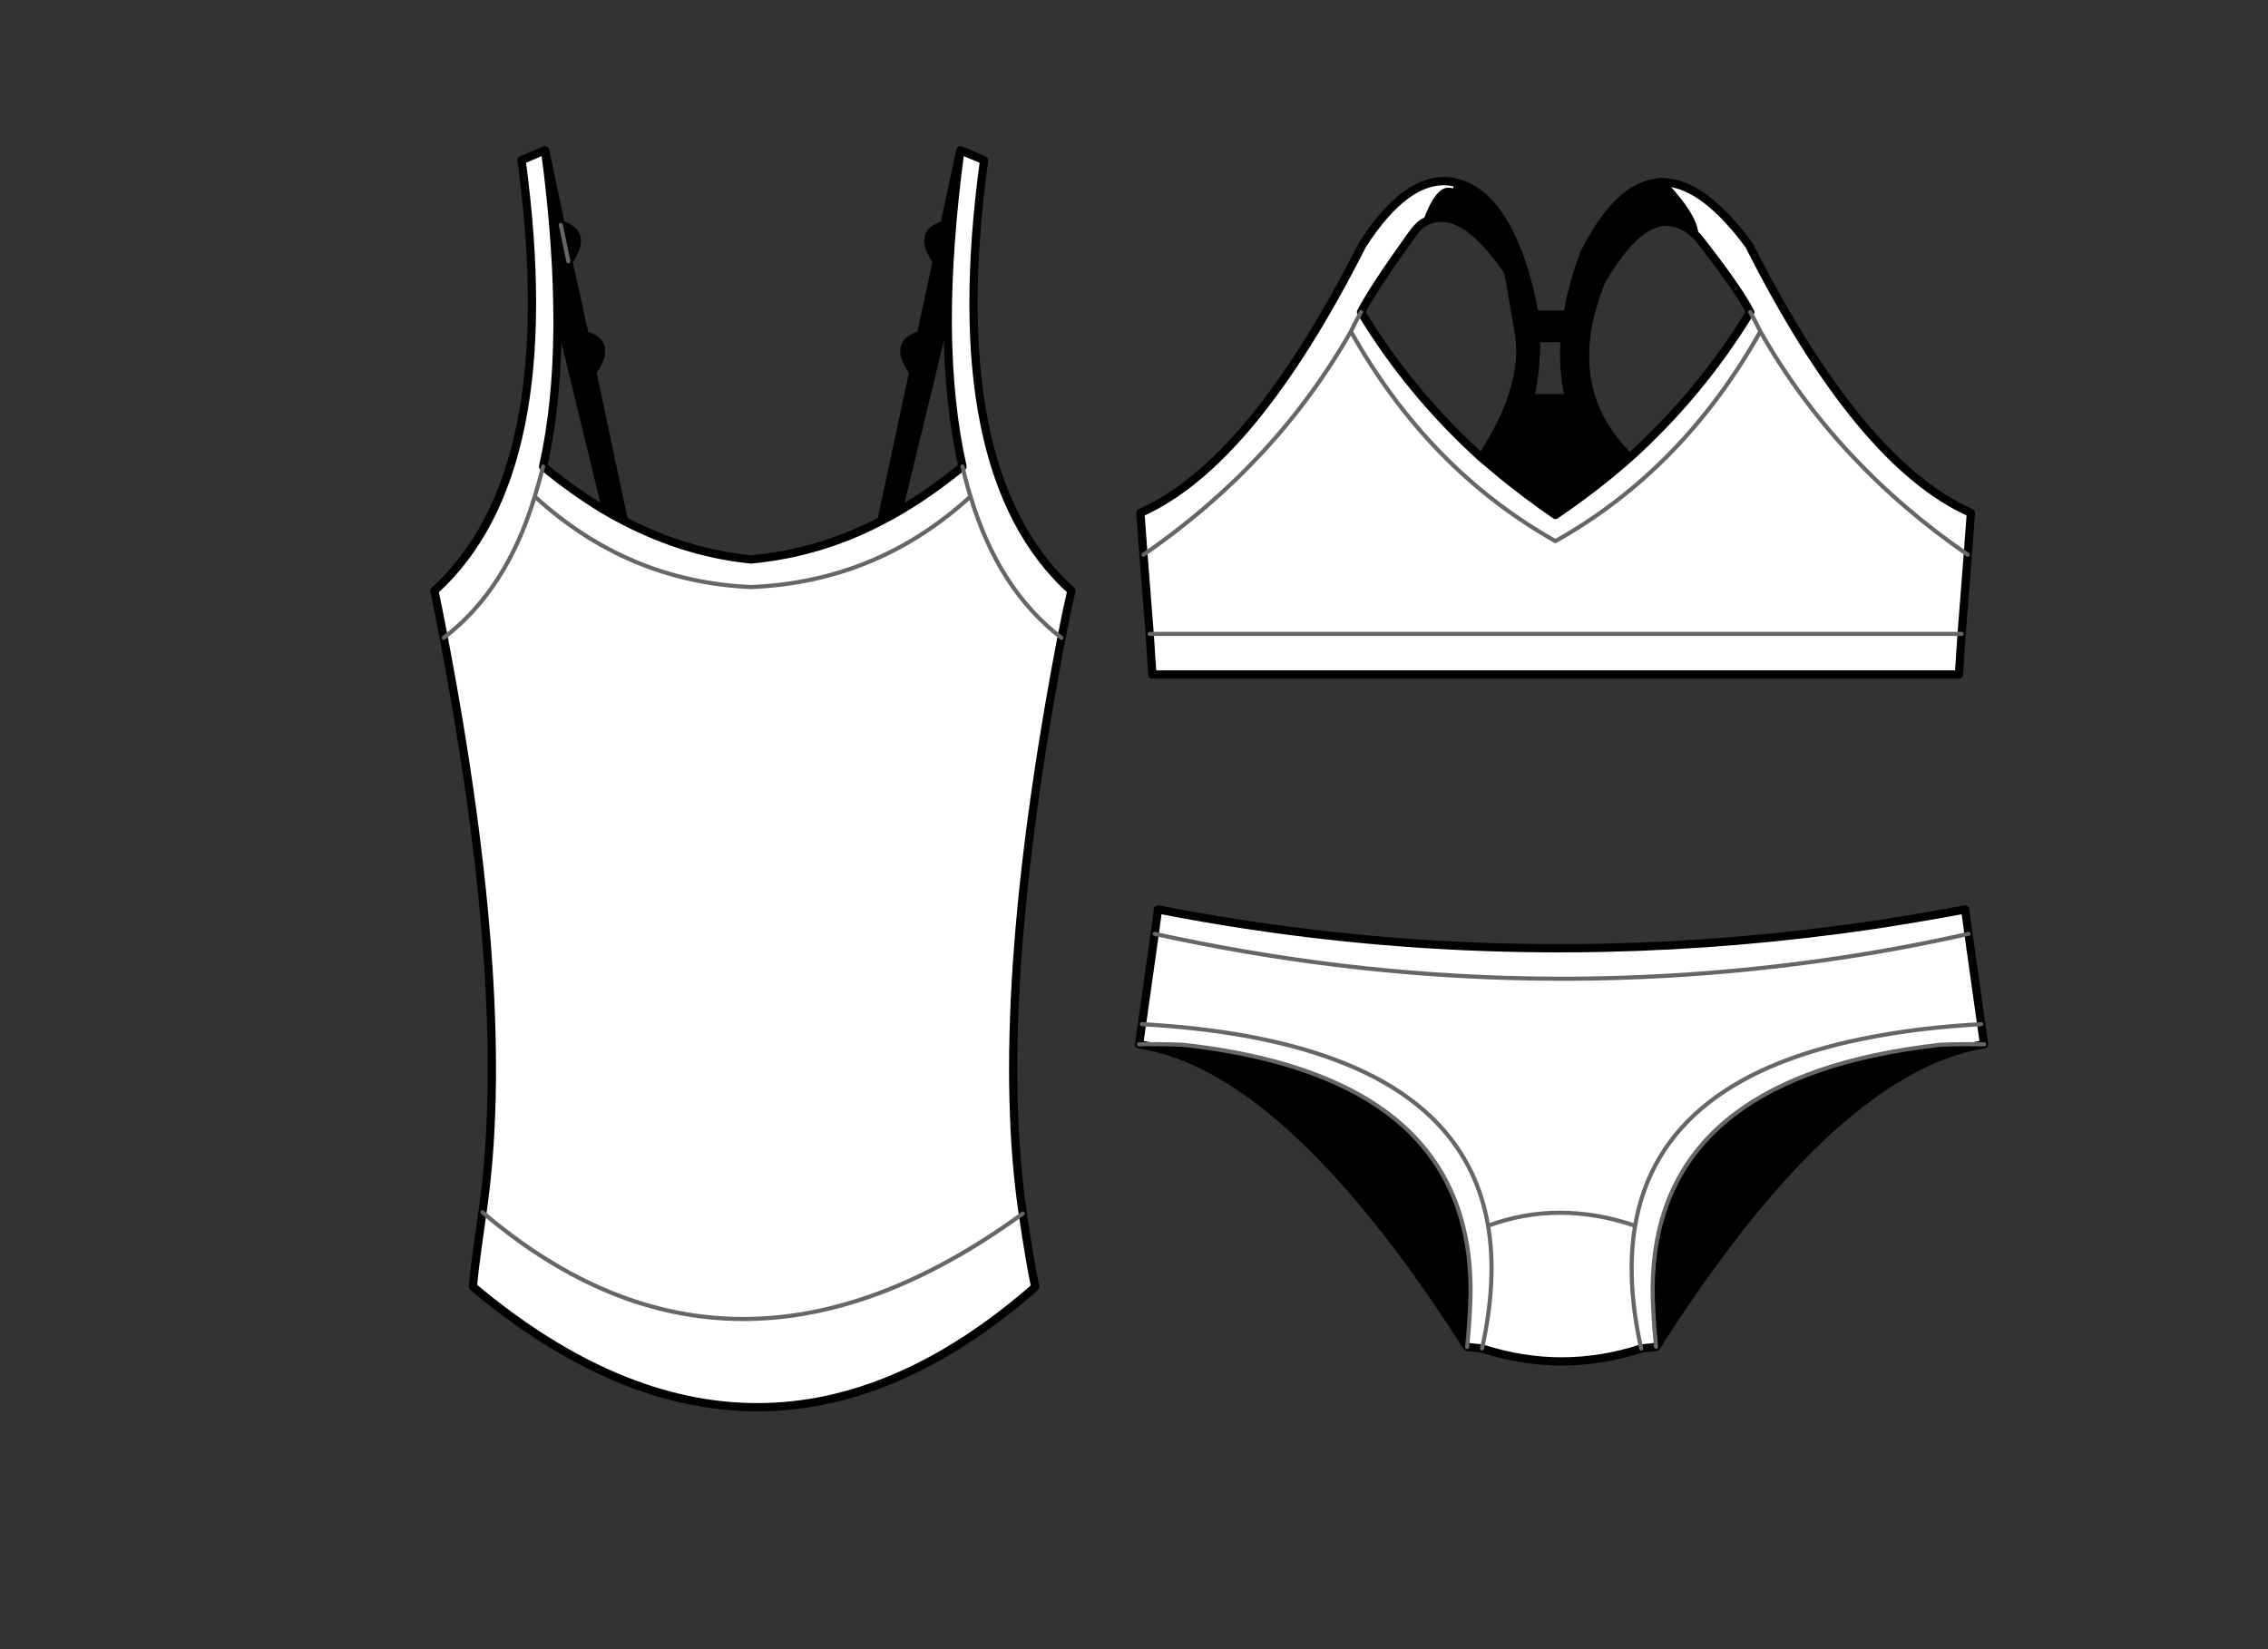 
<svg xmlns="http://www.w3.org/2000/svg" version="1.1" xmlns:xlink="http://www.w3.org/1999/xlink" preserveAspectRatio="none" x="0px" y="0px" width="550px" height="400px" viewBox="0 0 550 400">
<rect x="0" y="0" width="550" height="400" fill="#333333" stroke="none"/>
<defs>
<g id="Layer0_0_FILL">
<path fill="#FFFFFF" stroke="none" d="
M 475.7 153.75
L 477.2 134.55
Q 445.1 112.45 426.9 80.4 408.1 113.9 377.2 131.25 346.4 113.9 327.6 80.4 309.35 112.45 277.3 134.55
L 278.8 153.75 475.7 153.75
M 475.05 163.6
L 475.7 153.75 278.8 153.75 279.45 163.6 475.05 163.6
M 353.15 46.2
L 351.75 44.05
Q 341.15 42.65 330.35 59.45 303.55 112.45 276.55 124.4
L 277.3 134.55
Q 309.35 112.45 327.6 80.4 328.75 77.95 330.05 75.7 332.95 70.05 342.4 56.9 343.6 55.15 344.95 54.15 348.75 43.15 353.15 46.2
M 426.9 80.4
Q 425.7 77.95 424.45 75.7 412.45 95.4 395.2 111 392.9 113 390.55 114.95 384.2 120.15 377.2 124.9 370.3 120.15 363.95 114.95 361.6 113 359.25 111 342 95.4 330.05 75.7 328.75 77.95 327.6 80.4 346.4 113.9 377.2 131.25 408.1 113.9 426.9 80.4
M 411.8 57.6
Q 421.55 70.05 424.45 75.7 425.7 77.95 426.9 80.4 445.1 112.45 477.2 134.55
L 477.95 124.4
Q 450.95 112.45 424.15 59.45 413.45 45 404.2 44.25 412.35 53 411.8 57.6 Z"/>

<path fill="#000000" stroke="none" d="
M 351.75 44.05
L 353.15 46.2 354.5 44.7
Q 353.15 44.25 351.75 44.05
M 404.2 44.25
Q 403.1 44.05 402.15 44.25 392.4 45.1 384.2 61.4 381.5 68.7 380.3 75.3 379.55 79 379.45 82.35 378.95 89.55 380.4 96.05
L 371.15 96.05
Q 372.5 89.55 372.5 83
L 379.35 83 379.45 82.35
Q 379.55 79 380.3 75.3
L 371.95 75.3
Q 370.75 68.5 368.25 61.65 362.95 47.65 354.5 44.7
L 353.15 46.2
Q 348.75 43.15 344.95 54.15 354 48.6 365.7 65.85 366.2 67.9 368.35 80.95 370.45 93.9 359.25 111 361.6 113 363.95 114.95 370.3 120.15 377.2 124.9 384.2 120.15 390.55 114.95 392.9 113 395.2 111 377.8 93.9 388.4 68 390.45 64.6 392.4 61.95 402.55 48.2 411.8 57.6 412.35 53 404.2 44.25 Z"/>
</g>

<g id="Layer0_1_FILL">
<path fill="#000000" stroke="none" d="
M 100.15 93.05
Q 105.5 85.55 98.2 83.6
L 94 64.6 92.05 55.25 88 36.05
Q 91.3 60.9 91.2 81.25
L 102.6 128.2
Q 105.4 129.9 108.25 131.35
L 100.15 93.05
M 94 64.6
Q 99.2 57.2 92.05 55.25
L 94 64.6
M 190.7 55.25
Q 183.55 57.2 188.75 64.6
L 184.65 83.6
Q 177.25 85.55 182.7 93.05
L 174.5 131.35
Q 177.35 129.9 180.15 128.2
L 191.55 81.25
Q 191.45 60.9 194.8 36.05
L 190.7 55.25 Z"/>

<path fill="#FFFFFF" stroke="none" d="
M 88 36.05
L 81.95 38.6
Q 92.85 119.15 59.55 149.35 60.8 155.4 61.95 161.45 78.15 149.1 85.35 125.1 86.5 121.4 87.5 117.4 91.1 101.45 91.2 81.25 91.3 60.9 88 36.05
M 180.15 128.2
Q 177.35 129.9 174.5 131.35 158.65 139.65 141 141.3 124.25 139.65 108.25 131.35 105.4 129.9 102.6 128.2 95 123.55 87.5 117.4 86.5 121.4 85.35 125.1 109.3 147.05 141 148.4 173.45 147.05 197.4 125.1 196.25 121.4 195.35 117.4 187.85 123.55 180.15 128.2
M 200.9 38.6
L 194.8 36.05
Q 191.45 60.9 191.55 81.25 191.75 101.45 195.35 117.4 196.25 121.4 197.4 125.1 204.6 149.1 220.8 161.45 221.95 155.4 223.35 149.35 189.9 119.15 200.9 38.6
M 71.9 309.2
Q 69.15 328.3 69.55 328.45 143.35 390.25 214.05 328.45 212.7 322.15 210.85 309.55 136.1 363.95 71.9 309.2
M 220.8 161.45
Q 204.6 149.1 197.4 125.1 173.45 147.05 141 148.4 109.3 147.05 85.35 125.1 78.15 149.1 61.95 161.45 79.8 255.2 71.9 309.2 136.1 363.95 210.85 309.55 202.85 255.4 220.8 161.45 Z"/>
</g>

<g id="Layer0_2_FILL">
<path fill="#FFFFFF" stroke="none" d="
M 464.9 252.45
Q 395.05 262.8 326.55 255.4 303.9 252.95 281.4 248.55
L 280.55 254.8
Q 303.55 259.85 326.55 262.7 395.7 271.2 464.9 259.5 476.8 257.45 488.65 254.8
L 487.8 248.55
Q 476.3 250.7 464.9 252.45
M 360.45 360.45
L 364.25 360.85
Q 368.15 343.3 365.8 329.45 360.75 299.65 326.55 286.95 306.75 279.55 277.3 277.9
L 276.55 283.05
Q 282.3 282.95 287.65 283.15 310.75 285.7 326.55 292.8 364.05 309.55 361.1 351.95 360.9 356.05 360.45 360.45
M 403.4 329.45
Q 383.8 322.8 365.8 329.45 368.15 343.3 364.25 360.85 384.6 367.45 404.95 360.85 401.05 343.3 403.4 329.45
M 365.8 329.45
Q 383.8 322.8 403.4 329.45 409.95 290.95 464.9 281 477.2 278.7 491.9 277.9
L 488.65 254.8
Q 476.8 257.45 464.9 259.5 395.7 271.2 326.55 262.7 303.55 259.85 280.55 254.8
L 277.3 277.9
Q 306.75 279.55 326.55 286.95 360.75 299.65 365.8 329.45
M 464.9 285.8
Q 472.7 284.15 481.55 283.15 486.9 282.95 492.65 283.05
L 491.9 277.9
Q 477.2 278.7 464.9 281 409.95 290.95 403.4 329.45 401.05 343.3 404.95 360.85
L 408.75 360.45
Q 408.3 356.05 408.1 351.95 404.4 298.65 464.9 285.8 Z"/>

<path fill="#000000" stroke="none" d="
M 360.45 360.45
Q 360.9 356.05 361.1 351.95 364.05 309.55 326.55 292.8 310.75 285.7 287.65 283.15 282.3 282.95 276.55 283.05 300.2 286.75 326.55 315.3 343 333.05 360.45 360.45
M 481.55 283.15
Q 472.7 284.15 464.9 285.8 404.4 298.65 408.1 351.95 408.3 356.05 408.75 360.45 438.3 314.05 464.9 295.35 479.2 285.2 492.65 283.05 486.9 282.95 481.55 283.15 Z"/>
</g>

<path id="Layer0_0_1_STROKES" stroke="#000000" stroke-width="2" stroke-linejoin="round" stroke-linecap="round" fill="none" d="
M 411.8 57.6
Q 421.55 70.05 424.45 75.7
M 477.2 134.55
L 477.95 124.4
Q 450.95 112.45 424.15 59.45 413.45 45 404.2 44.25
M 411.8 57.6
Q 402.55 48.2 392.4 61.95 390.45 64.6 388.4 68 377.8 93.9 395.2 111 412.45 95.4 424.45 75.7
M 380.3 75.3
Q 381.5 68.7 384.2 61.4 392.4 45.1 402.15 44.25 403.1 44.05 404.2 44.25
M 353.15 46.2
L 354.5 44.7
Q 353.15 44.25 351.75 44.05 341.15 42.65 330.35 59.45 303.55 112.45 276.55 124.4
L 277.3 134.55
M 330.05 75.7
Q 332.95 70.05 342.4 56.9 343.6 55.15 344.95 54.15
M 379.45 82.35
Q 379.55 79 380.3 75.3
M 371.95 75.3
Q 370.75 68.5 368.25 61.65 362.95 47.65 354.5 44.7
M 371.15 96.05
Q 372.5 89.55 372.5 83
M 380.4 96.05
Q 378.95 89.55 379.45 82.35
M 344.95 54.15
Q 354 48.6 365.7 65.85 366.2 67.9 368.35 80.95 370.45 93.9 359.25 111 361.6 113 363.95 114.95 370.3 120.15 377.2 124.9 384.2 120.15 390.55 114.95 392.9 113 395.2 111
M 477.2 134.55
L 475.7 153.75 475.05 163.6 279.45 163.6 278.8 153.75 277.3 134.55
M 359.25 111
Q 342 95.4 330.05 75.7"/>

<path id="Layer0_0_2_STROKES" stroke="#666666" stroke-width="1" stroke-linejoin="round" stroke-linecap="round" fill="none" d="
M 424.45 75.7
Q 425.7 77.95 426.9 80.4 445.1 112.45 477.2 134.55
M 277.3 134.55
Q 309.35 112.45 327.6 80.4 328.75 77.95 330.05 75.7
M 327.6 80.4
Q 346.4 113.9 377.2 131.25 408.1 113.9 426.9 80.4
M 475.7 153.75
L 278.8 153.75"/>

<path id="Layer0_0_3_STROKES" stroke="#000000" stroke-width="1" stroke-linejoin="round" stroke-linecap="round" fill="none" d="
M 380.4 96.05
L 371.15 96.05"/>

<path id="Layer0_1_1_STROKES" stroke="#000000" stroke-width="2" stroke-linejoin="round" stroke-linecap="round" fill="none" d="
M 232.753 36.378
L 238.502 38.781
Q 228.135 114.701 259.662 143.165 258.342 148.868 257.258 154.57 240.34 243.12 247.88 294.157 249.624 306.033 250.896 311.971 184.26 370.218 114.702 311.971 114.325 311.829 116.917 293.827 124.363 242.931 107.539 154.57 106.455 148.868 105.277 143.165 136.663 114.701 126.39 38.781
L 132.092 36.378 135.909 54.474
Q 142.648 56.312 137.747 63.287
L 141.705 81.195
Q 148.586 83.033 143.543 90.101
L 151.178 126.2
Q 166.258 134.023 182.045 135.578 198.681 134.023 213.62 126.2
L 221.348 90.101
Q 216.212 83.033 223.186 81.195
L 227.051 63.287
Q 222.15 56.312 228.889 54.474
L 232.753 36.378 Z
M 232.753 36.378
Q 229.595 59.799 229.69 78.98 229.878 98.019 233.271 113.052
M 218.945 123.231
Q 216.306 124.833 213.62 126.2
M 233.271 113.052
Q 226.202 118.848 218.945 123.231
M 132.092 36.378
Q 135.202 59.799 135.108 78.98
M 145.853 123.231
Q 148.492 124.833 151.178 126.2
M 135.108 78.98
Q 135.014 98.019 131.621 113.052 138.689 118.848 145.853 123.231"/>

<path id="Layer0_1_2_STROKES" stroke="#666666" stroke-width="1" stroke-linejoin="round" stroke-linecap="round" fill="none" d="
M 235.203 120.309
Q 234.12 116.822 233.271 113.052
M 235.203 120.309
Q 241.99 142.93 257.258 154.57
M 135.909 54.474
L 137.747 63.287
M 131.621 113.052
Q 130.678 116.822 129.594 120.309 152.167 140.998 182.045 142.27 212.63 140.998 235.203 120.309
M 129.594 120.309
Q 122.808 142.93 107.539 154.57
M 116.917 293.827
Q 177.427 345.43 247.88 294.157"/>

<path id="Layer0_2_1_STROKES" stroke="#000000" stroke-width="2" stroke-linejoin="round" stroke-linecap="round" fill="none" d="
M 454.767 264.95
Q 429.544 282.681 401.525 326.677
M 481.079 253.287
Q 468.326 255.326 454.767 264.95
M 480.368 248.404
L 481.079 253.287
M 401.525 326.677
L 397.922 327.057
Q 378.626 333.315 359.331 327.057
L 355.727 326.677
Q 339.181 300.697 323.584 283.866 298.599 256.795 276.174 253.287
L 276.885 248.404 279.967 226.5 280.772 220.574
Q 302.107 224.746 323.584 227.069 388.535 234.086 454.767 224.272 465.576 222.613 476.48 220.574
L 477.286 226.5 480.368 248.404"/>

<path id="Layer0_2_2_STROKES" stroke="#666666" stroke-width="1" stroke-linejoin="round" stroke-linecap="round" fill="none" d="
M 481.079 253.287
Q 475.627 253.192 470.554 253.382 462.162 254.33 454.767 255.895 397.401 268.079 400.909 318.618 401.099 322.505 401.525 326.677
M 454.767 251.343
Q 466.429 249.162 480.368 248.404
M 396.452 297.283
Q 402.663 260.778 454.767 251.343
M 397.922 327.057
Q 394.224 310.416 396.452 297.283
M 276.885 248.404
Q 304.809 249.968 323.584 256.985 356.012 269.027 360.8 297.283 377.868 290.978 396.452 297.283
M 276.174 253.287
Q 281.626 253.192 286.699 253.382 308.602 255.8 323.584 262.532 359.141 278.414 356.344 318.618 356.154 322.505 355.727 326.677
M 360.8 297.283
Q 363.029 310.416 359.331 327.057
M 279.967 226.5
Q 301.775 231.289 323.584 233.991 389.151 242.051 454.767 230.957 466.05 229.013 477.286 226.5"/>
</defs>

<g transform="matrix( 1, 0, 0, 1, 0,0) ">
<use xlink:href="#Layer0_0_FILL"/>

<use xlink:href="#Layer0_0_1_STROKES"/>

<use xlink:href="#Layer0_0_2_STROKES"/>

<use xlink:href="#Layer0_0_3_STROKES"/>
</g>

<g transform="matrix( 0.943, 0, 0, 0.943, 49.15,2.4) ">
<use xlink:href="#Layer0_1_FILL"/>

<use xlink:href="#Layer0_1_1_STROKES" transform="matrix( 1.061, 0, 0, 1.061, -52.1,-2.5) "/>

<use xlink:href="#Layer0_1_2_STROKES" transform="matrix( 1.061, 0, 0, 1.061, -52.1,-2.5) "/>
</g>

<g transform="matrix( 0.948, 0, 0, 0.948, 13.95,-15.1) ">
<use xlink:href="#Layer0_2_FILL"/>

<use xlink:href="#Layer0_2_1_STROKES" transform="matrix( 1.055, 0, 0, 1.055, -14.7,15.9) "/>

<use xlink:href="#Layer0_2_2_STROKES" transform="matrix( 1.055, 0, 0, 1.055, -14.7,15.9) "/>
</g>
</svg>
